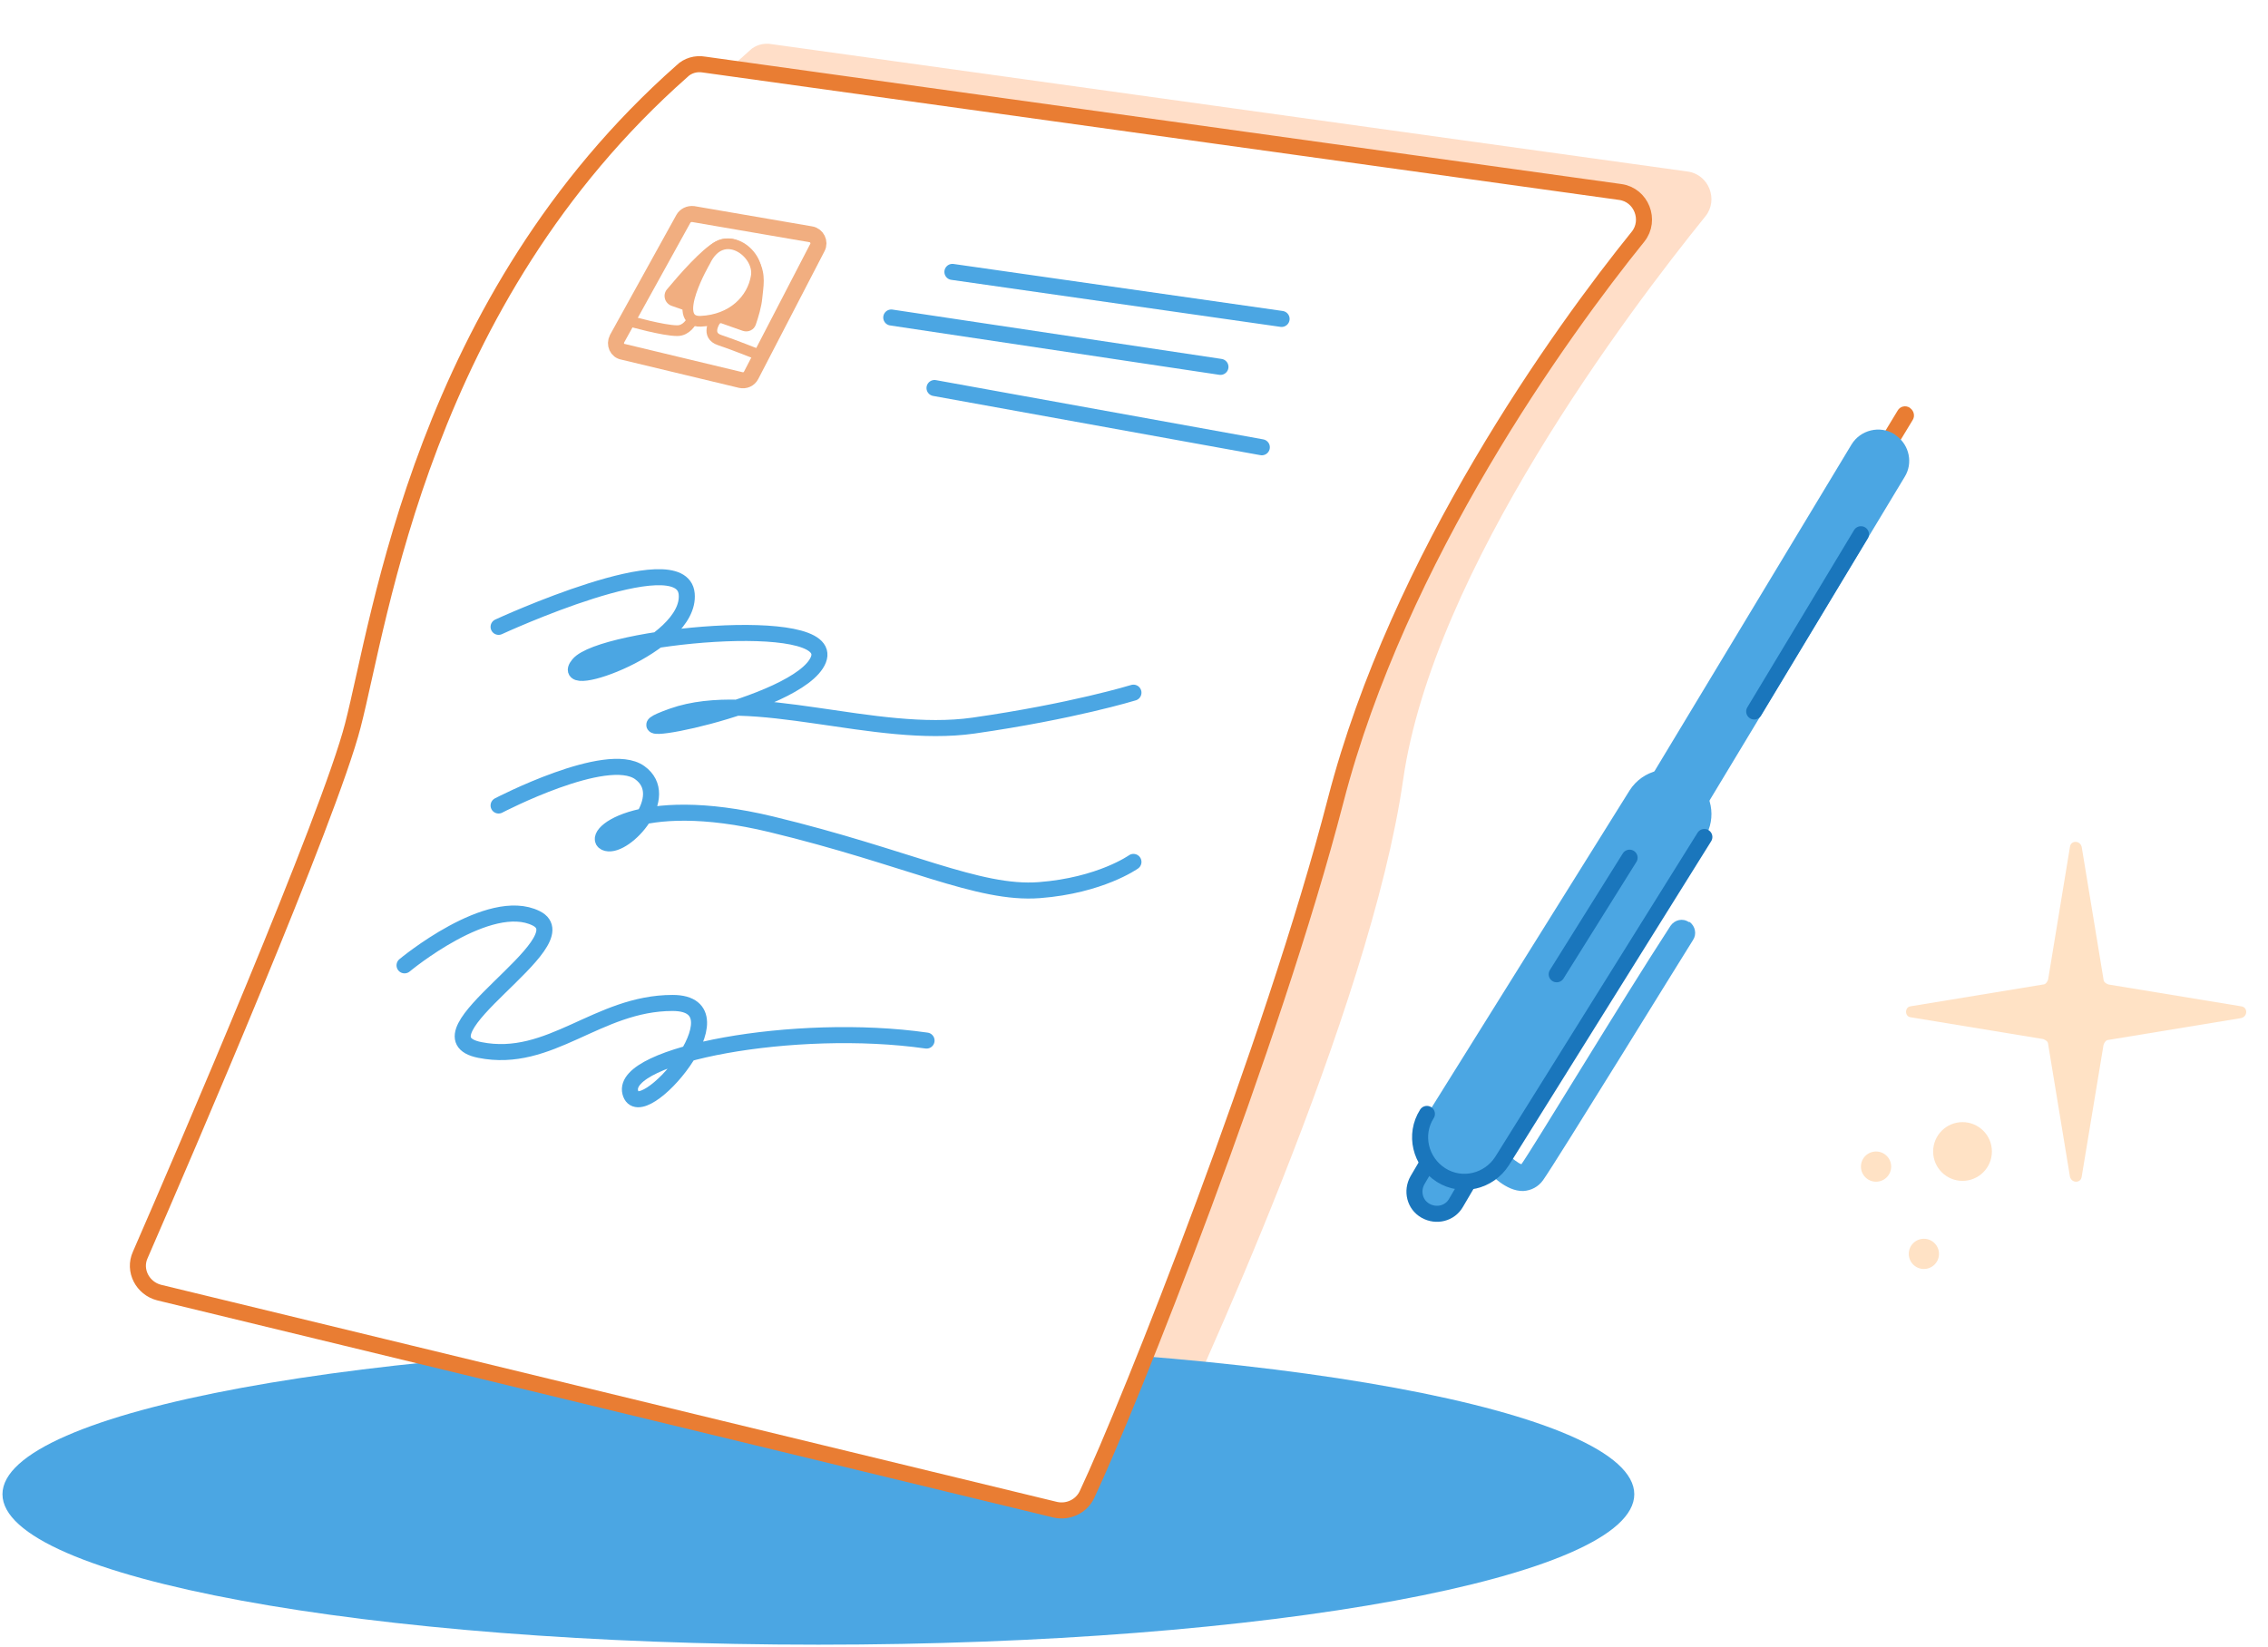 <?xml version="1.0" encoding="UTF-8"?> <svg xmlns="http://www.w3.org/2000/svg" width="424" height="308" viewBox="0 0 424 308" fill="none"> <g filter="url(#filter0_f_328_1734)"> <path d="M144.24 8.253L315.5 32.078C319.456 32.606 321.302 37.353 318.841 40.43C304.423 58.277 267.938 106.543 262.311 145.841C256.157 188.831 223.804 258.724 215.804 275.692C214.749 277.89 212.287 279.033 209.913 278.505L42.346 237.888C39.269 237.097 37.511 233.756 38.83 230.855C47.182 211.69 74.172 148.918 78.567 131.862C83.755 111.905 91.579 52.387 140.108 9.484C141.163 8.429 142.746 7.989 144.24 8.253Z" fill="#FFDEC8"></path> </g> <path d="M152.994 307.56C237.236 307.56 305.528 294.965 305.528 279.427C305.528 263.89 237.236 251.294 152.994 251.294C68.752 251.294 0.461 263.89 0.461 279.427C0.461 294.965 68.752 307.56 152.994 307.56Z" fill="#4BA6E3"></path> <path d="M131.631 12.076L302.891 35.901C306.847 36.429 308.693 41.176 306.231 44.253C291.813 62.1 261.45 104.253 249.702 149.664C237.953 195.075 211.195 262.548 203.194 279.515C202.139 281.713 199.678 282.856 197.304 282.329L29.737 241.712C26.66 240.92 24.902 237.58 26.22 234.678C34.572 215.513 61.562 152.741 65.958 135.685C71.145 115.729 78.97 56.21 127.499 13.307C128.554 12.252 130.136 11.812 131.631 12.076Z" fill="white" stroke="#E97D33" stroke-width="3" stroke-miterlimit="10"></path> <path d="M115.531 65.054L117.863 60.385L127.702 61.636L129.536 59.718H133.205V62.803L142.208 66.471L139.541 70.973L115.531 65.054Z" fill="white"></path> <path d="M178.051 50.847L239.592 59.639" stroke="#4BA6E3" stroke-width="3" stroke-miterlimit="10" stroke-linecap="round"></path> <path d="M166.621 59.375L228.162 68.606" stroke="#4BA6E3" stroke-width="3" stroke-miterlimit="10" stroke-linecap="round"></path> <path d="M174.707 72.562L235.896 83.64" stroke="#4BA6E3" stroke-width="3" stroke-miterlimit="10" stroke-linecap="round"></path> <path d="M115.365 63.331L127.762 40.913C128.113 40.297 128.817 39.946 129.608 40.033L151.587 43.814C152.73 43.99 153.345 45.308 152.817 46.275L140.421 70.188C140.07 70.892 139.278 71.243 138.487 71.068L116.508 65.793C115.365 65.617 114.838 64.386 115.365 63.331Z" stroke="#F1AE80" stroke-width="3" stroke-miterlimit="10" stroke-linecap="round"></path> <path d="M93.211 117.223C93.211 117.223 127.498 101.398 128.377 111.069C129.256 120.74 103.761 129.531 108.157 124.256C112.552 118.982 156.51 114.586 152.994 123.377C149.477 132.169 110.794 139.202 125.74 133.927C140.685 128.652 163.543 138.323 182.006 135.685C200.468 133.048 211.897 129.531 211.897 129.531" stroke="#4BA6E3" stroke-width="3" stroke-miterlimit="10" stroke-linecap="round"></path> <path d="M93.211 150.631C93.211 150.631 113.432 140.081 119.586 144.477C125.74 148.873 116.948 158.544 113.432 157.664C109.915 156.785 118.706 147.994 144.202 154.148C169.697 160.302 182.885 167.335 194.314 166.456C205.743 165.577 211.897 161.181 211.897 161.181" stroke="#4BA6E3" stroke-width="3" stroke-miterlimit="10" stroke-linecap="round"></path> <path d="M75.629 180.522C75.629 180.522 91.454 167.335 100.245 171.731C109.037 176.127 76.508 193.71 89.695 196.347C102.883 198.985 111.674 187.556 125.741 187.556C139.807 187.556 119.587 211.293 117.828 204.26C116.07 197.226 148.599 191.072 173.215 194.589" stroke="#4BA6E3" stroke-width="3" stroke-miterlimit="10" stroke-linecap="round"></path> <path d="M357.136 76.343C357.839 76.87 358.015 77.837 357.575 78.54L353.795 84.782C353.355 85.574 352.3 85.838 351.509 85.31C350.718 84.87 350.454 83.815 350.981 83.024L354.762 76.782C355.201 75.991 356.256 75.727 357.048 76.255L357.136 76.343Z" fill="#E97D33"></path> <path d="M272.559 222.106C272.559 222.106 270.361 227.821 267.46 225.799C264.559 223.777 265.526 220.875 265.526 220.875L267.02 217.886L272.559 222.106Z" fill="#4BA6E3"></path> <path d="M124.691 54.105C127.026 51.302 131.149 46.609 133.668 45.226C137.336 43.212 140.621 46.444 141.939 48.901C143.257 51.358 142.685 53.781 142.509 55.741C142.365 57.356 141.774 59.324 141.292 60.717C140.946 61.72 139.847 62.212 138.845 61.86L125.564 57.193C124.272 56.739 123.815 55.157 124.691 54.105Z" fill="#F1AE80"></path> <path d="M274.934 212.875C276.604 214.106 277.132 216.48 276.077 218.326L272.209 224.92C271.066 226.942 268.516 227.557 266.494 226.414C264.472 225.271 263.857 222.722 265 220.7L268.868 214.106C270.011 212.084 272.56 211.468 274.582 212.611C274.67 212.699 274.846 212.787 274.934 212.875Z" stroke="#1A76BC" stroke-width="3" stroke-miterlimit="10" stroke-linecap="round"></path> <path d="M316.603 145.532C320.032 148.081 320.999 152.917 318.713 156.609L280.91 217.183C278.448 221.051 273.349 222.282 269.481 219.82C265.612 217.359 264.382 212.26 266.843 208.391L304.647 147.818C307.109 143.949 312.208 142.719 316.076 145.18C316.252 145.268 316.428 145.356 316.603 145.532Z" fill="#4BA6E3"></path> <path d="M354.583 81.53C356.957 83.288 357.66 86.629 356.077 89.178L318.977 150.719C317.307 153.445 313.702 154.324 310.977 152.653C308.251 150.983 307.372 147.378 309.043 144.653L346.143 83.112C347.813 80.387 351.418 79.507 354.143 81.178C354.319 81.354 354.495 81.442 354.583 81.53Z" fill="#4BA6E3"></path> <path d="M315.899 172.434C316.954 173.226 317.218 174.72 316.515 175.775C315.372 177.533 290.755 217.535 288.47 220.7C287.59 221.931 286.272 222.634 284.777 222.722C281.524 222.81 278.535 219.469 277.92 218.854C277.041 217.799 277.128 216.216 278.183 215.337C279.238 214.458 280.821 214.546 281.7 215.601C282.579 216.568 283.81 217.535 284.425 217.711C286.623 214.634 302.976 187.468 312.295 173.138C313.086 171.995 314.581 171.643 315.723 172.434C315.811 172.346 315.811 172.434 315.899 172.434Z" fill="#4BA6E3"></path> <path d="M318.628 156.521L280.824 217.095C278.362 220.964 273.263 222.194 269.395 219.733C265.527 217.271 264.296 212.172 266.757 208.304" stroke="#1A76BC" stroke-width="3" stroke-miterlimit="10" stroke-linecap="round"></path> <path d="M291.023 182.193L304.65 160.39" stroke="#1A76BC" stroke-width="3" stroke-miterlimit="10" stroke-linecap="round"></path> <path d="M327.945 133.048L347.902 99.904" stroke="#1A76BC" stroke-width="3" stroke-miterlimit="10" stroke-linecap="round"></path> <path d="M129.257 60.078C129.257 60.078 128.378 61.836 126.62 61.836C123.982 61.836 117.828 60.078 117.828 60.078" stroke="#F1AE80" stroke-width="2" stroke-miterlimit="10" stroke-linecap="round"></path> <path d="M133.652 60.078C133.652 60.078 131.894 62.716 134.531 63.595C137.169 64.474 141.565 66.232 141.565 66.232" stroke="#F1AE80" stroke-width="2" stroke-miterlimit="10" stroke-linecap="round"></path> <path d="M131.805 48.913C131.805 48.913 125.123 60.342 131.013 60.078C136.904 59.814 140.684 56.034 141.387 51.638C142.091 47.242 135.057 42.056 131.805 48.913Z" fill="white" stroke="#F1AE80" stroke-width="2" stroke-miterlimit="10" stroke-linecap="round"></path> <g filter="url(#filter1_f_328_1734)"> <path d="M357.159 188.186L381.953 184.106C382.424 184.106 382.738 183.635 382.895 183.164L386.975 158.37C387.132 157.114 388.858 157.114 389.172 158.37L393.252 183.164C393.252 183.635 393.723 183.949 394.194 184.106L418.988 188.186C420.244 188.343 420.244 190.069 418.988 190.383L394.194 194.463C393.723 194.463 393.409 194.934 393.252 195.404L389.172 220.042C389.015 221.297 387.289 221.297 386.975 220.042L382.895 195.247C382.895 194.777 382.424 194.463 381.953 194.306L357.159 190.226C356.061 190.069 356.061 188.343 357.159 188.186Z" fill="#FFE2C5"></path> <path d="M366.89 209.841C363.857 209.841 361.398 212.3 361.398 215.334C361.398 218.367 363.857 220.826 366.89 220.826C369.924 220.826 372.383 218.367 372.383 215.334C372.383 212.3 369.924 209.841 366.89 209.841Z" fill="#FFE2C5"></path> <path d="M359.668 231.654C358.107 231.654 356.843 232.919 356.843 234.479C356.843 236.039 358.107 237.303 359.668 237.303C361.228 237.303 362.492 236.039 362.492 234.479C362.492 232.919 361.228 231.654 359.668 231.654Z" fill="#FFE2C5"></path> <path d="M350.726 215.334C349.166 215.334 347.901 216.598 347.901 218.158C347.901 219.718 349.166 220.983 350.726 220.983C352.286 220.983 353.551 219.718 353.551 218.158C353.551 216.598 352.286 215.334 350.726 215.334Z" fill="#FFE2C5"></path> </g> <defs> <filter id="filter0_f_328_1734" x="30.387" y="0.178" width="297.566" height="286.455" filterUnits="userSpaceOnUse" color-interpolation-filters="sRGB"> <feFlood flood-opacity="0" result="BackgroundImageFix"></feFlood> <feBlend mode="normal" in="SourceGraphic" in2="BackgroundImageFix" result="shape"></feBlend> <feGaussianBlur stdDeviation="4" result="effect1_foregroundBlur_328_1734"></feGaussianBlur> </filter> <filter id="filter1_f_328_1734" x="343.902" y="153.428" width="80.027" height="87.875" filterUnits="userSpaceOnUse" color-interpolation-filters="sRGB"> <feFlood flood-opacity="0" result="BackgroundImageFix"></feFlood> <feBlend mode="normal" in="SourceGraphic" in2="BackgroundImageFix" result="shape"></feBlend> <feGaussianBlur stdDeviation="2" result="effect1_foregroundBlur_328_1734"></feGaussianBlur> </filter> </defs> </svg> 